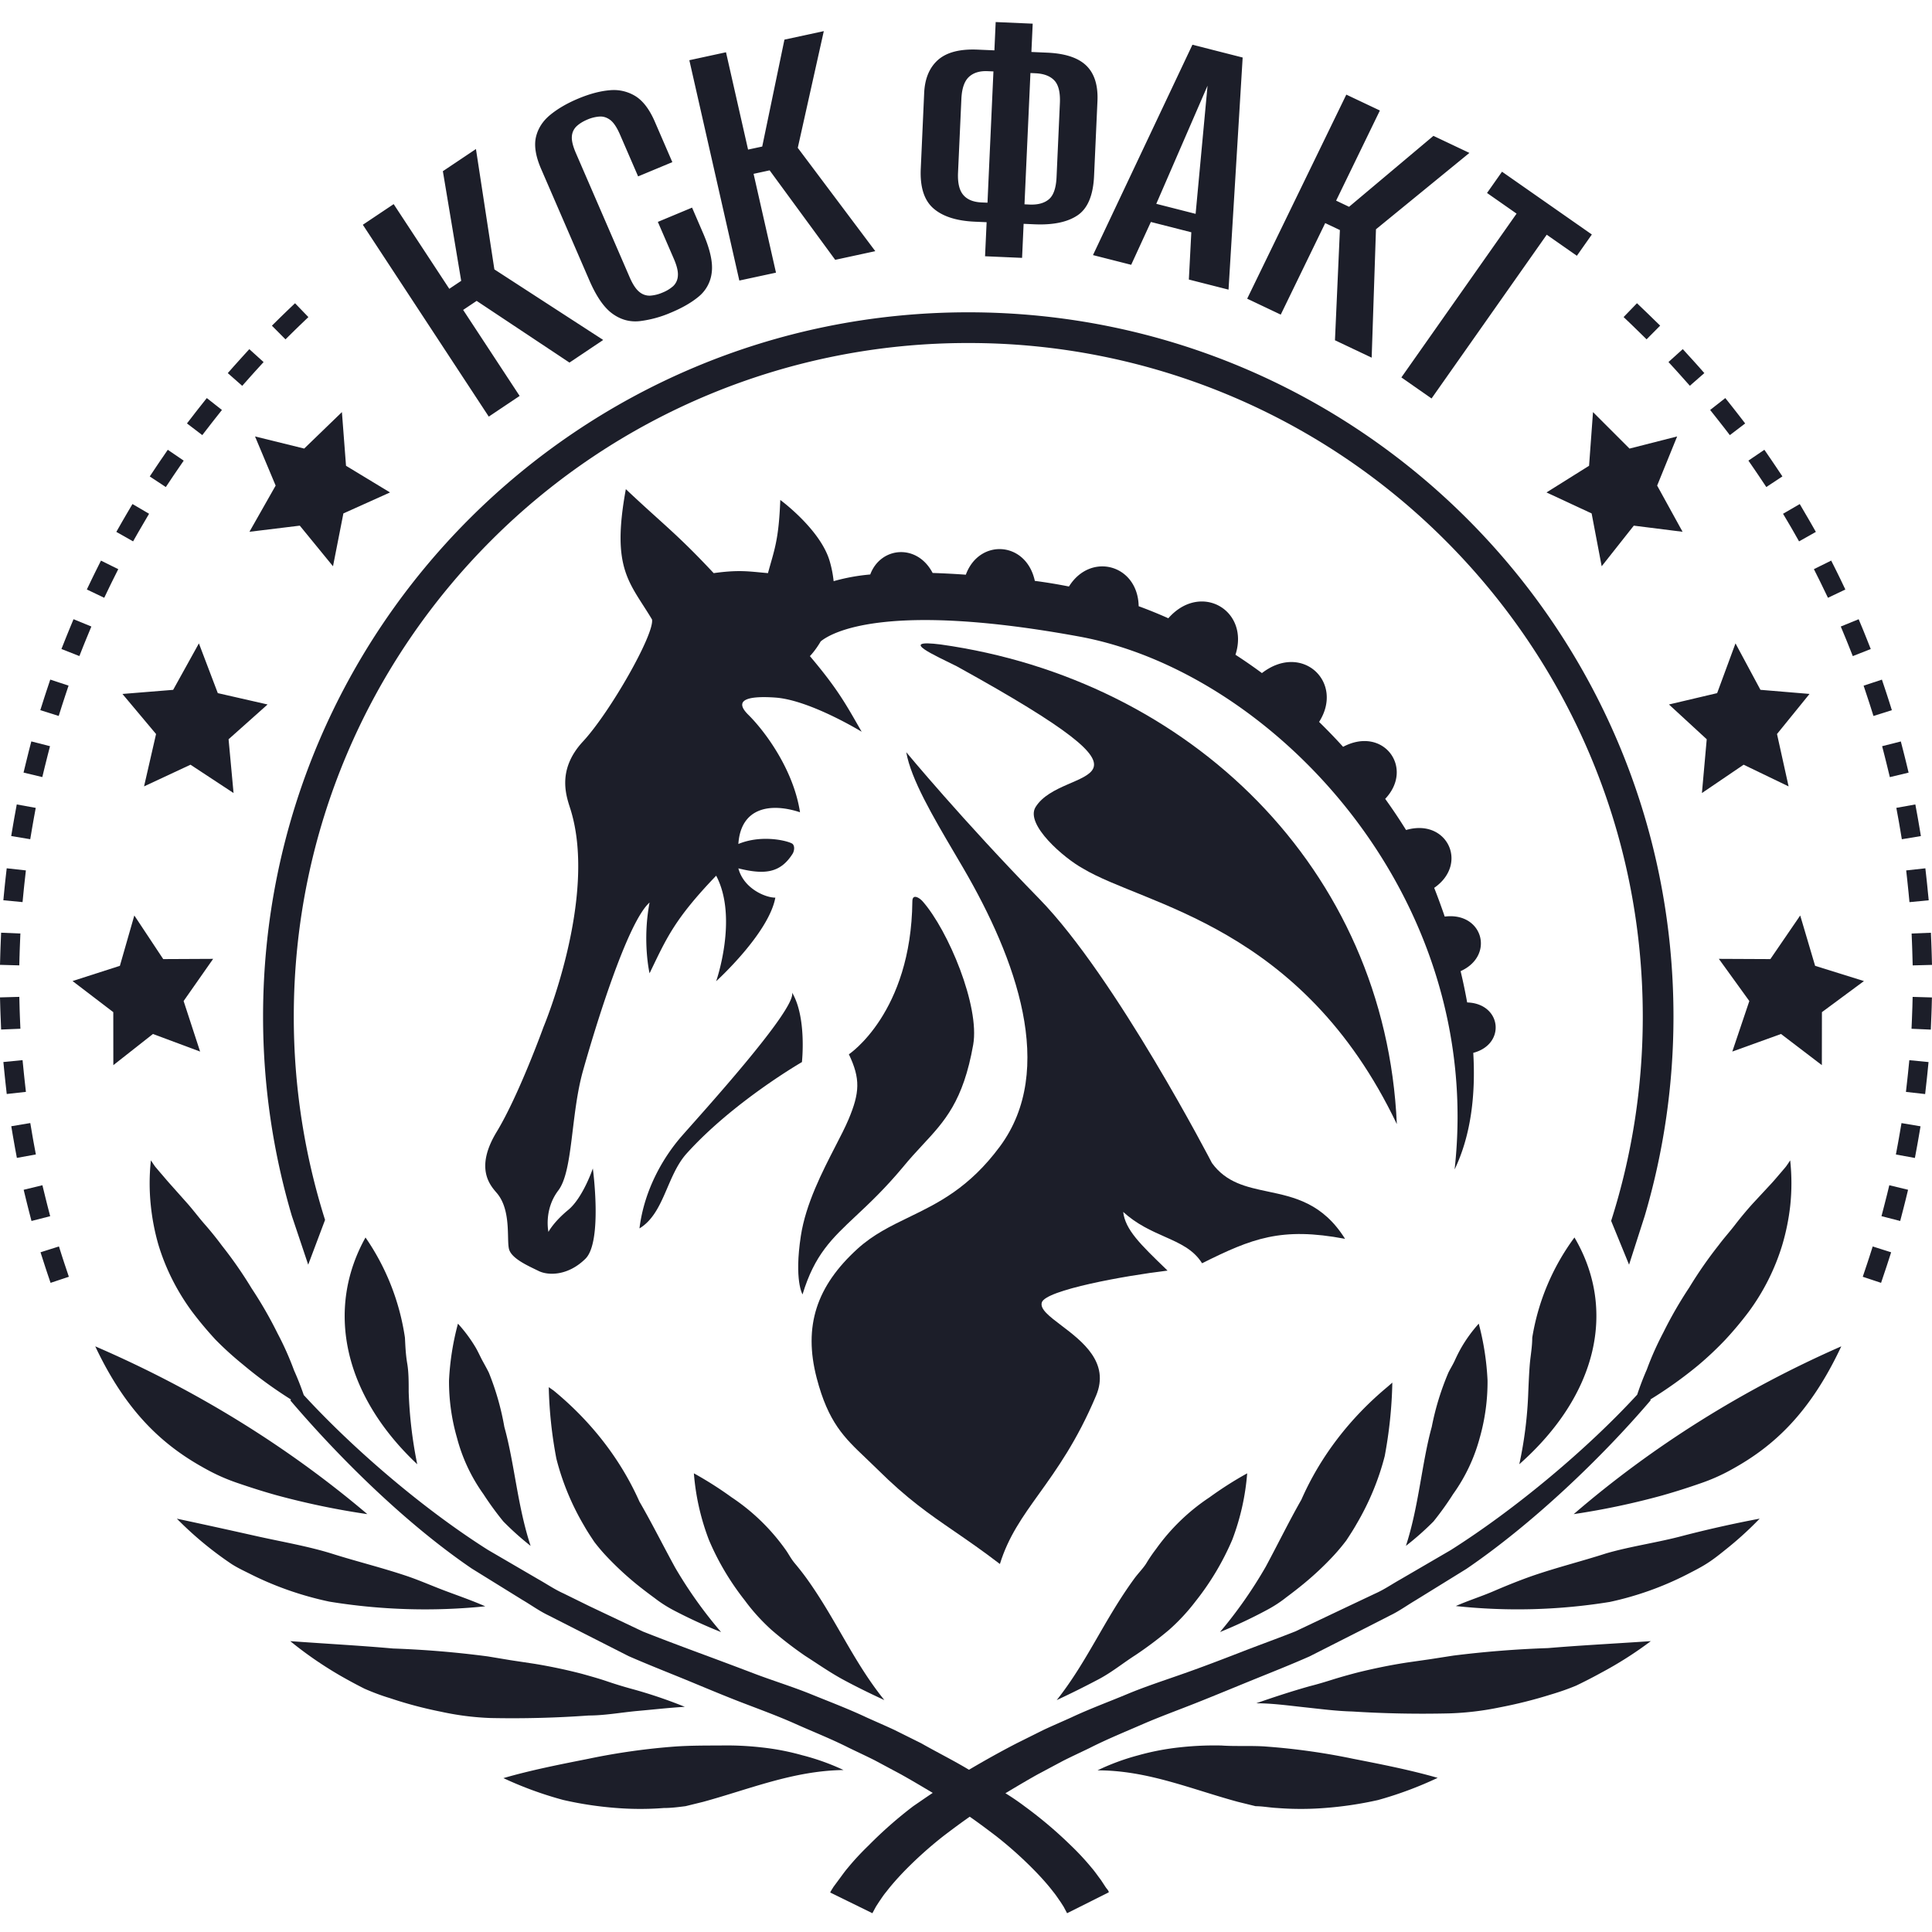 <svg xmlns="http://www.w3.org/2000/svg" width="80" height="80" fill="none" viewBox="0 0 80 80">
    <g fill="#1C1E29" clip-path="url(#a)">
        <path d="M26.479 50.866c1.02-.617 1.121-2.159 1.937-3.084 1.937-2.158 4.79-3.803 4.79-3.803s.205-1.85-.407-2.878c.19.693-3.873 5.14-4.587 5.962-.714.822-1.53 2.158-1.733 3.803ZM68.874 61.91c.526-.149 1.03-.311 1.518-.481.473-.16.925-.362 1.35-.603 1.69-.936 3.2-2.298 4.502-5.077-4.079 1.79-7.817 4.135-11.08 6.948a31.086 31.086 0 0 0 3.71-.786Zm-2.381 2.417c-.996.321-2.055.584-3.086.942-.519.184-1.02.386-1.532.606-.509.222-1.057.391-1.593.628 2.124.228 4.273.171 6.379-.171a13.04 13.04 0 0 0 3.189-1.135c.262-.137.533-.27.797-.436.263-.164.502-.35.749-.55a14.513 14.513 0 0 0 1.468-1.327 48.671 48.671 0 0 0-3.189.713c-1.013.273-2.193.438-3.182.73Zm-6.315 4.228-.95.148-.977.14c-.651.1-1.305.233-1.975.396-.33.084-.67.178-1.008.281-.339.107-.679.212-1.04.303-.71.2-1.445.438-2.21.706.661 0 1.315.092 1.976.163.661.07 1.346.161 1.998.177 1.343.085 2.69.11 4.034.078a12.168 12.168 0 0 0 2.072-.248 19.048 19.048 0 0 0 2.105-.528c.365-.108.719-.23 1.066-.375.337-.162.685-.34 1.03-.53a15.704 15.704 0 0 0 2.058-1.31c-1.525.104-2.927.175-4.258.288a43.1 43.1 0 0 0-3.92.311Zm-7.783 3.763c-.602-.04-1.246 0-1.815-.04a13.043 13.043 0 0 0-1.724.075 10.53 10.53 0 0 0-1.729.332 9.497 9.497 0 0 0-1.681.621c2.075 0 3.877.78 5.816 1.305l.732.18c.29 0 .587.06.9.075.649.05 1.3.05 1.947 0a15.21 15.21 0 0 0 2.22-.33 15.49 15.49 0 0 0 2.47-.919c-1.133-.325-2.292-.553-3.493-.788a27.44 27.44 0 0 0-3.643-.51Zm10.954-15.867c-.03.353-.048.755-.066 1.184a16.794 16.794 0 0 1-.372 2.996c3.266-2.89 4.023-6.436 2.284-9.39a9.55 9.55 0 0 0-1.748 4.15c0 .356-.064.707-.098 1.06Zm-3.105-.125c-.081.18-.187.343-.27.514a11.216 11.216 0 0 0-.688 2.243c-.415 1.503-.535 3.29-1.07 4.928A11.76 11.76 0 0 0 59.358 63c.293-.364.564-.742.812-1.132a7.19 7.19 0 0 0 1.102-2.328 8.496 8.496 0 0 0 .324-2.378 11.17 11.17 0 0 0-.364-2.352c-.278.308-.518.64-.721.99a6.37 6.37 0 0 0-.267.526Zm-6.987 9.82c.25-.186.491-.373.726-.566.446-.367.864-.76 1.25-1.177a8.38 8.38 0 0 0 .515-.617c.146-.224.291-.443.421-.675.525-.89.919-1.839 1.17-2.82.188-1.005.295-2.022.314-3.04l-.195.171c-1.568 1.302-2.79 2.899-3.571 4.677-.5.875-.959 1.815-1.476 2.777a18.53 18.53 0 0 1-1.894 2.704c.662-.27 1.31-.574 1.935-.91.286-.152.556-.326.805-.524Zm-6.247 2.393c.49-.328.96-.68 1.405-1.056a8.27 8.27 0 0 0 1.092-1.178 11.108 11.108 0 0 0 1.518-2.546 9.876 9.876 0 0 0 .618-2.751c-.544.3-1.063.633-1.558.992a8.468 8.468 0 0 0-2.216 2.142 6.34 6.34 0 0 0-.402.59c-.12.197-.346.424-.5.637-1.244 1.703-1.951 3.44-3.211 5.029a38.797 38.797 0 0 0 1.726-.858c.554-.291 1.027-.682 1.528-1.001Z"/>
        <path d="M45.59 77.85c-.13-.17-.25-.349-.387-.507a10.682 10.682 0 0 0-.856-.922 17.586 17.586 0 0 0-1.91-1.618 10.349 10.349 0 0 0-.805-.55c.442-.263.886-.529 1.336-.78l1.058-.564c.354-.178.725-.35 1.08-.521.718-.366 1.474-.673 2.216-.996.742-.322 1.51-.598 2.266-.9.756-.3 1.547-.63 2.32-.944.774-.314 1.55-.621 2.315-.959l2.226-1.128 1.11-.567c.372-.178.703-.42 1.058-.63l2.104-1.3c2.713-1.85 5.572-4.568 7.636-6.99l-.027-.02c.689-.424 1.344-.89 1.96-1.397.407-.34.791-.702 1.15-1.08.35-.377.672-.762.978-1.169a9.13 9.13 0 0 0 1.38-2.75 9.398 9.398 0 0 0 .33-1.616 8.847 8.847 0 0 0 0-1.893c-.064.092-.13.2-.194.279l-.192.226c-.13.15-.258.306-.389.448l-.78.84a15.03 15.03 0 0 0-.712.853c-.216.284-.475.57-.693.863a17.484 17.484 0 0 0-1.224 1.762 16.956 16.956 0 0 0-1.066 1.85c-.263.5-.494 1.012-.685 1.536a11.8 11.8 0 0 0-.4 1.044c-2.09 2.273-5.049 4.743-7.718 6.434l-2.089 1.217c-.346.194-.676.423-1.047.587l-1.104.522-2.2 1.044c-.759.3-1.533.577-2.29.873-.759.293-1.516.585-2.307.863-.79.28-1.61.544-2.36.858-.753.315-1.557.61-2.316.967-.379.172-.767.337-1.146.514l-1.118.557c-.67.346-1.33.715-1.975 1.096-.645-.388-1.306-.715-1.976-1.096l-1.12-.557c-.38-.177-.766-.343-1.145-.514-.757-.357-1.54-.652-2.313-.967-.775-.314-1.613-.57-2.364-.858a242.6 242.6 0 0 0-2.304-.863c-.774-.289-1.532-.572-2.29-.873L24.41 66.51l-1.073-.528c-.369-.166-.701-.394-1.047-.588l-2.087-1.217c-2.665-1.687-5.537-4.142-7.625-6.411-.117-.344-.25-.683-.4-1.016a12.498 12.498 0 0 0-.687-1.541 16.96 16.96 0 0 0-1.069-1.856 17.24 17.24 0 0 0-1.229-1.77 13.8 13.8 0 0 0-.695-.864c-.252-.285-.463-.571-.712-.857l-.762-.856c-.128-.143-.257-.3-.388-.45l-.194-.228c-.065-.08-.129-.188-.194-.279a8.793 8.793 0 0 0 0 1.898 9.28 9.28 0 0 0 .308 1.584c.294.98.76 1.912 1.384 2.763.306.407.63.794.978 1.172.362.369.748.718 1.156 1.048.62.521 1.283 1.002 1.98 1.44l-.035.03c2.064 2.421 4.8 5.115 7.514 6.965l2.104 1.303c.354.207.686.45 1.057.629l1.112.566 2.224 1.13c.767.335 1.548.643 2.315.956.765.315 1.564.653 2.32.945.758.292 1.533.573 2.266.901.734.329 1.5.629 2.218.994.354.171.724.343 1.08.522l1.055.565c.45.25.895.515 1.338.78-.266.177-.524.357-.806.55a17.44 17.44 0 0 0-1.853 1.63c-.305.294-.59.6-.856.923-.136.158-.257.336-.386.507l-.21.284c-.057.095-.097.151-.135.23l1.748.858.145-.27.129-.2c.096-.138.185-.28.3-.416.208-.272.45-.544.7-.807a16.486 16.486 0 0 1 1.668-1.503c.356-.271.718-.542 1.089-.8.372.258.732.529 1.089.8a16.39 16.39 0 0 1 1.667 1.503c.252.263.494.535.702.807.113.136.202.279.3.415l.129.201.144.27 1.725-.864c0-.077-.08-.136-.138-.229l-.183-.279ZM9.895 61.428c.496.17 1.008.333 1.543.483 1.237.336 2.496.6 3.773.786-3.317-2.813-7.119-5.157-11.267-6.948 1.31 2.78 2.862 4.141 4.578 5.077.431.24.89.442 1.373.602Zm10.199 5.086c-.535-.235-1.087-.427-1.622-.627-.535-.2-1.03-.42-1.558-.604-1.047-.357-2.126-.62-3.14-.94-1.015-.32-2.133-.505-3.205-.747-1.07-.24-2.142-.476-3.245-.711a14.624 14.624 0 0 0 2.256 1.872c.26.169.544.298.811.433 1.015.508 2.109.889 3.246 1.13a24.62 24.62 0 0 0 6.457.194Z"/>
        <path d="M24.385 71.035c.654 0 1.337-.126 1.998-.187.66-.058 1.313-.134 1.974-.172a19.597 19.597 0 0 0-2.207-.745 17.558 17.558 0 0 1-1.04-.32c-.33-.112-.677-.207-1.007-.3a22.06 22.06 0 0 0-1.973-.417l-.976-.147-.951-.158a40.869 40.869 0 0 0-3.93-.328c-1.33-.12-2.733-.194-4.254-.305.636.519 1.318.99 2.038 1.41.347.2.693.386 1.031.557.345.151.7.286 1.064.395.686.231 1.388.417 2.102.559.68.15 1.372.238 2.07.263 1.356.027 2.71-.008 4.061-.105Zm8.866 1.655a10.27 10.27 0 0 0-1.73-.335 12.79 12.79 0 0 0-1.72-.077c-.57 0-1.214 0-1.817.04-1.23.09-2.45.264-3.65.516-1.198.237-2.357.466-3.489.794.79.369 1.62.673 2.476.904.729.167 1.47.278 2.218.334.648.05 1.3.05 1.947 0 .314 0 .611-.04.9-.076l.732-.18c1.937-.53 3.738-1.289 5.811-1.317a9.634 9.634 0 0 0-1.678-.604ZM16.768 55.392a9.799 9.799 0 0 0-1.633-4.15c-1.649 2.953-.933 6.499 2.142 9.39a17.92 17.92 0 0 1-.354-2.997c0-.43 0-.824-.062-1.184-.061-.361-.076-.704-.093-1.06Zm3.474 1.447c-.083-.171-.182-.343-.274-.513-.09-.17-.172-.356-.272-.528a6.076 6.076 0 0 0-.733-.988c-.208.77-.332 1.559-.37 2.35a8.4 8.4 0 0 0 .33 2.377 7.08 7.08 0 0 0 1.095 2.332c.253.39.528.768.824 1.131a12 12 0 0 0 1.13 1.012c-.544-1.639-.668-3.424-1.088-4.925a11.024 11.024 0 0 0-.642-2.248Zm2.675.736-.194-.136c.022.994.128 1.986.316 2.965.245.963.63 1.899 1.15 2.778.128.228.274.445.42.665.16.209.332.413.518.609.388.41.806.798 1.252 1.16.236.19.478.374.73.558.249.194.52.366.809.517.628.327 1.276.626 1.941.89a18.145 18.145 0 0 1-1.9-2.666c-.52-.948-.98-1.875-1.481-2.736-.778-1.75-1.995-3.32-3.56-4.604Zm9.02 9.908c.445.385.912.746 1.405 1.084.498.318 1.005.674 1.55.972.547.296 1.125.58 1.728.858-1.285-1.59-1.992-3.326-3.213-5.029a11.01 11.01 0 0 0-.499-.638c-.176-.213-.256-.396-.4-.59a8.525 8.525 0 0 0-2.217-2.142 15.163 15.163 0 0 0-1.559-.991 9.86 9.86 0 0 0 .62 2.75c.375.892.878 1.738 1.493 2.518.318.434.685.837 1.092 1.208Zm-10.42-51.088-2.339-3.562.559-.374 3.843 2.555 1.397-.937-4.506-2.922-.763-4.984-1.37.918.759 4.54-.493.33-2.303-3.507-1.277.855 5.215 7.944 1.277-.856Zm2.891-4.778c.289.666.606 1.123.952 1.372.345.25.72.352 1.125.309a4.65 4.65 0 0 0 1.286-.349c.482-.2.872-.426 1.17-.676a1.5 1.5 0 0 0 .53-.99c.054-.41-.066-.958-.364-1.643l-.45-1.043-1.417.591.665 1.535c.125.29.18.523.164.7a.632.632 0 0 1-.192.423 1.52 1.52 0 0 1-.448.271 1.547 1.547 0 0 1-.504.125.652.652 0 0 1-.45-.154c-.141-.112-.274-.313-.4-.603l-2.226-5.14c-.13-.299-.186-.535-.168-.708a.631.631 0 0 1 .203-.417c.116-.106.263-.196.44-.27a1.54 1.54 0 0 1 .504-.124c.158-.01.307.04.447.146.139.108.273.311.402.61l.746 1.722 1.417-.59-.727-1.68c-.222-.511-.491-.863-.807-1.057a1.707 1.707 0 0 0-1.061-.24c-.393.033-.825.147-1.297.344-.462.193-.85.418-1.162.674-.313.256-.51.564-.594.923-.082.36-.01.8.216 1.32l2 4.619Zm7.724-.327-.928-4.092.665-.144 2.715 3.705 1.66-.359-3.21-4.278 1.078-4.833-1.63.352-.92 4.427-.586.126-.914-4.03-1.518.329 2.07 9.124 1.518-.327Zm8.238-2.11.484.021-.065 1.41 1.533.067.064-1.41.452.02c.773.033 1.368-.091 1.786-.375.416-.284.643-.826.679-1.63l.14-3.09c.03-.655-.123-1.145-.458-1.473-.335-.327-.874-.506-1.616-.539l-.661-.029.054-1.172-1.533-.067-.053 1.172-.693-.03c-.731-.032-1.276.108-1.635.42-.358.314-.552.77-.58 1.373l-.141 3.138c-.035.76.14 1.308.523 1.642.383.335.957.519 1.72.552Zm2.175-3.438c.041-.903.083-1.809.123-2.718l.21.01c.343.015.604.113.778.295.175.183.253.501.231.955l-.137 3.043c-.02.455-.126.763-.316.923-.19.162-.458.234-.802.22l-.21-.01.123-2.718ZM39.67 7.148l.139-3.058c.02-.423.121-.723.307-.9.186-.176.446-.258.78-.243l.24.01-.123 2.718c-.042.904-.082 1.81-.123 2.718l-.242-.01c-.345-.015-.599-.119-.761-.312-.164-.192-.236-.5-.217-.923Zm7.17 3.817.815-1.774 1.675.427-.102 1.957 1.643.418.585-9.611-2.08-.53-4.118 8.711 1.582.402Zm3.162-7.417-.494 5.307-1.629-.415 2.123-4.892Zm4.872 5.69.608.288-.204 4.564 1.52.72.178-5.316 3.869-3.162-1.49-.706-3.493 2.937-.536-.255 1.812-3.732-1.39-.658-4.105 8.45 1.39.66 1.841-3.79Zm3.154 6.39 1.249.872 4.77-6.781 1.248.872.62-.881-3.72-2.6-.62.881 1.223.855-4.77 6.782Zm16.271 6.444.196.345.696-.392-.197-.346c-.089-.156-.18-.31-.27-.464l-.2-.343-.692.402.203.343c.09.151.177.302.264.454Zm.989 1.852c.079.156.155.313.23.47l.174.359.72-.343-.172-.36a36.3 36.3 0 0 0-.235-.48l-.179-.357-.716.354.178.357Zm-7.392-10.153.285.28.563-.567-.286-.278a35.93 35.93 0 0 0-.386-.374l-.288-.276-.554.573.289.275.377.367Zm1.813 1.906.264.297.6-.525-.265-.3a32.568 32.568 0 0 0-.36-.398l-.268-.295-.592.535.27.295c.117.13.235.26.35.39Zm3.209 4.159.221.331.667-.44-.221-.33c-.1-.15-.2-.297-.301-.445l-.225-.328-.661.449.226.328c.099.145.198.29.294.435Zm-1.532-2.134.243.316.635-.484-.244-.316c-.11-.141-.219-.282-.33-.422l-.249-.313-.627.493.248.313.324.413Zm7.635 26.594a30.8 30.8 0 0 1-.056.522l-.044.395.795.09.044-.395c.02-.178.04-.356.057-.534l.04-.396-.796-.078-.04.396Zm-1.728-15.527c.055.166.11.331.163.498l.12.38.762-.24-.12-.38c-.055-.17-.109-.34-.166-.508l-.126-.377-.758.25.125.377Zm1.302 5.075c.032.171.061.343.09.515l.066.392.789-.131-.066-.392c-.03-.176-.06-.352-.092-.526l-.072-.392-.787.142.072.392Zm.577 5.209c.007.175.012.35.017.525l.011.397.8-.021-.011-.398a44.75 44.75 0 0 0-.018-.535l-.016-.398-.799.032.016.398Zm-1.748 12.938c-.054.167-.108.334-.165.5l-.126.377.758.252.126-.377c.058-.17.114-.339.169-.51l.122-.378-.763-.242-.121.378Zm1.246-5.095c-.03.172-.06.346-.092.517l-.073.392.787.144.072-.391c.033-.176.064-.352.094-.528l.067-.392-.788-.133-.067.39Zm.305-10.458.054.522.038.396.797-.077-.04-.395a28.078 28.078 0 0 0-.055-.534l-.044-.395-.794.087.044.396Zm.213 5.24-.019.525-.017.396.799.035.016-.398c.008-.179.014-.356.02-.536l.01-.398-.799-.023-.01.398Zm-1.05 7.787-.13.51-.1.384.775.199.1-.385c.045-.172.088-.346.132-.52l.094-.387-.777-.188-.094.387Zm-.104-18.181c.043.17.085.338.126.508l.094.387.777-.186-.093-.387a37.799 37.799 0 0 0-.13-.519l-.099-.385-.774.196.099.386Zm-1.658-4.972c.067.162.133.324.197.486l.147.37.744-.293-.147-.37a41.058 41.058 0 0 0-.2-.496l-.154-.368-.74.302.153.37ZM10.295 15.678c.116-.131.233-.261.351-.391l.269-.294-.592-.535-.268.294-.36.4-.263.298.598.527.265-.299ZM3.433 26.796c.065-.162.131-.324.198-.485l.152-.368-.738-.303-.153.368c-.067.165-.135.33-.201.496l-.147.37.743.292.146-.37Zm-.883 2.471.163-.499.126-.377-.758-.251-.125.377a33.5 33.5 0 0 0-.166.509l-.121.38.762.24.12-.38Zm-1.232 5.091c.029-.172.06-.343.09-.515l.072-.39-.786-.143-.071.39c-.033.176-.063.351-.093.527l-.066.392.788.131.066-.392Zm3.17-9.963c.076-.158.153-.315.231-.471l.178-.356-.716-.354-.177.355c-.08.16-.158.32-.236.481l-.172.359.72.344.172-.358ZM.973 36.958c.017-.174.035-.348.055-.521l.044-.395-.794-.088-.045.395c-.02.177-.038.355-.056.533l-.038.396.795.076.039-.396ZM5.708 22.07l.264-.453.201-.343-.688-.403-.202.343c-.09.154-.18.308-.269.464l-.197.346.694.393.197-.347ZM.828 42.2a37.191 37.191 0 0 1-.018-.524l-.01-.398-.8.022.011.397c.005.179.012.358.02.537l.015.397.799-.033-.017-.398ZM.81 39.577c.004-.176.011-.35.018-.525l.016-.397-.798-.034-.016.398a37.03 37.03 0 0 0-.019.536L0 39.952l.799.022.01-.397Zm1.035-7.787.127-.508.099-.384-.774-.198-.1.386-.128.518-.094.387.777.186.093-.386Zm.133 18.185c-.043-.17-.086-.34-.127-.51l-.095-.387-.776.188.094.386c.042.174.086.347.13.52l.1.386.774-.198-.1-.385Zm5.109-30.138c.097-.146.196-.29.295-.435l.225-.328-.66-.449-.224.328c-.102.147-.202.296-.301.444l-.221.332.665.439.221-.33Zm5.018-6.065c.125-.123.25-.245.377-.366l.288-.276-.553-.573-.289.275c-.129.124-.257.248-.385.374l-.284.28.562.566.284-.28Zm-9.544 38.22-.12-.379-.763.241.122.38c.055.17.11.34.167.51l.127.376.757-.252-.126-.378c-.056-.165-.11-.331-.164-.498Zm-1.149-4.579a32.482 32.482 0 0 1-.091-.518l-.067-.392-.787.132.066.393.093.528.073.39.786-.143-.073-.39Zm7.208-29.71c.106-.14.214-.277.323-.415l.247-.312-.627-.493-.247.312c-.111.14-.221.28-.33.423l-.244.315.634.484.243-.314ZM1.029 44.816a43.48 43.48 0 0 1-.055-.522l-.04-.396-.794.078.039.396c.018.178.036.355.056.534l.044.394.794-.088-.044-.396Zm63.008-24.425 1.869.869.416 2.188 1.33-1.682 2.02.254-1.053-1.913.828-2.035-1.972.503-1.512-1.511-.163 2.223-1.763 1.104ZM72.2 31.665l1.862.898-.48-2.169 1.347-1.66-2.033-.17-1.033-1.923-.76 2.06-1.995.47 1.564 1.44-.199 2.227 1.727-1.173Zm1.548 11.15 1.691 1.29.003-2.194 1.74-1.287-2.022-.631-.617-2.085-1.236 1.806-2.133-.01 1.262 1.747-.705 2.092 2.017-.728ZM10.56 18.072l.854 2.035-1.085 1.913 2.085-.254 1.375 1.682.43-2.188 1.931-.869-1.822-1.104-.17-2.223-1.562 1.51-2.036-.502Zm-1.541 10.63-.783-2.061-1.066 1.924-2.1.17 1.392 1.66-.497 2.168 1.923-.898 1.783 1.173-.206-2.227 1.615-1.44-2.061-.47ZM4.693 44.106l1.64-1.291 1.953.728-.683-2.092 1.223-1.747-2.067.01-1.197-1.806-.598 2.085-1.96.63 1.687 1.288.002 2.195Z"/>
        <path d="m67.456 52.368.649-2.021a29.128 29.128 0 0 0 1.19-8.255c0-16.105-13.073-29.16-29.202-29.16-16.128 0-29.2 13.055-29.2 29.16 0 2.865.418 5.632 1.189 8.248l.68 2.028.698-1.854a27.874 27.874 0 0 1-1.295-8.421c0-7.703 3.125-14.671 8.18-19.721a27.857 27.857 0 0 1 19.748-8.168 27.858 27.858 0 0 1 19.749 8.168c5.055 5.05 8.18 12.017 8.182 19.72 0 2.951-.46 5.795-1.31 8.462l.742 1.814Z"/>
        <path d="M38.949 26.686c-1.803-.227-.226.453.675.907 9.587 5.299 4.384 4.01 3.258 5.824-.451.727 1.201 2.133 1.953 2.541 2.554 1.544 9.062 2.326 13.005 10.589-.469-10.588-8.587-18.417-18.891-19.861Z"/>
        <path d="M60.752 41.509c-.08-.44-.17-.875-.272-1.296 1.428-.642.923-2.46-.657-2.259-.147-.43-.294-.829-.436-1.19 1.437-.994.537-2.895-1.165-2.395a22.928 22.928 0 0 0-.864-1.29c1.216-1.285-.078-3.036-1.743-2.155a23.793 23.793 0 0 0-.994-1.031c1.052-1.65-.707-3.306-2.367-2.022a21.48 21.48 0 0 0-1.096-.759c.595-1.847-1.446-3.03-2.78-1.511a19.702 19.702 0 0 0-1.228-.499c-.033-1.727-1.989-2.258-2.887-.816-.46-.092-.93-.17-1.413-.233-.357-1.652-2.305-1.762-2.857-.256a35.645 35.645 0 0 0-1.375-.072c-.644-1.233-2.156-1.086-2.583.063a8.117 8.117 0 0 0-1.516.277 4.634 4.634 0 0 0-.166-.838c-.388-1.313-2.043-2.525-2.043-2.525-.064 1.68-.25 2.07-.51 3.03-.79-.068-1.178-.148-2.248 0-1.532-1.637-2.05-1.982-3.637-3.477-.613 3.334.166 3.857 1.084 5.397.103.607-1.736 3.84-2.86 5.052-1.122 1.212-.666 2.323-.51 2.828 1.123 3.638-1.123 8.992-1.123 8.992s-1.021 2.829-1.94 4.344c-.92 1.516-.258 2.223 0 2.526.612.707.408 1.92.51 2.324.102.404.817.707 1.226.91.408.2 1.225.2 1.94-.506.715-.708.306-3.739.306-3.739s-.408 1.213-1.02 1.718c-.613.505-.818.91-.818.91s-.204-.91.409-1.718c.612-.808.51-3.132 1.02-4.95.512-1.82 1.839-6.163 2.758-6.971-.306 1.616 0 2.93 0 2.93.7-1.444 1.014-2.224 2.758-4.042.919 1.741 0 4.37 0 4.37s2.176-1.972 2.45-3.46c-.408 0-1.306-.37-1.531-1.213 1.08.268 1.736.202 2.247-.606.062-.101.102-.303 0-.404-.102-.101-1.22-.423-2.247 0 .102-1.515 1.328-1.717 2.553-1.313-.267-1.748-1.43-3.334-2.145-4.041-.714-.708.248-.77 1.124-.708 1.43.101 3.574 1.415 3.574 1.415-.652-1.135-.978-1.752-2.144-3.132 0 0 .216-.214.448-.61.433-.354 2.663-1.676 10.71-.199 7.981 1.465 16.808 10.705 15.538 22.066.691-1.441.872-3.134.773-4.829 1.363-.356 1.178-2.043-.253-2.087Z"/>
        <path d="M34.593 47.463c-.544 1.057-1.23 2.389-1.432 3.715-.282 1.848.07 2.421.07 2.421.501-1.646 1.205-2.306 2.212-3.252.551-.517 1.194-1.12 1.943-2.016.28-.344.552-.637.812-.917.918-.987 1.686-1.813 2.1-4.154.28-1.596-1.034-4.737-2.096-5.94-.136-.154-.423-.322-.423 0-.047 4.628-2.629 6.336-2.629 6.336.484 1.013.452 1.59-.017 2.703-.133.314-.325.688-.54 1.104Z"/>
        <path d="M41.404 64.762c.348-1.13.936-1.952 1.625-2.913.728-1.016 1.57-2.19 2.356-4.055.583-1.378-.58-2.26-1.442-2.914-.493-.374-.89-.675-.803-.95.159-.513 3.448-1.108 5.206-1.317l-.044-.043c-1.084-1.047-1.706-1.647-1.793-2.387.566.515 1.166.78 1.713 1.023.634.282 1.197.531 1.553 1.103 2.077-1.035 3.28-1.51 5.921-1.012-.926-1.48-2.103-1.727-3.195-1.958-.889-.188-1.722-.363-2.317-1.181 0 0-3.982-7.696-7.146-10.936-3.165-3.24-5.512-6.075-5.512-6.075.197 1.119 1.103 2.66 1.995 4.175l.374.637c2.167 3.72 3.866 8.328 1.51 11.513-1.272 1.719-2.565 2.346-3.765 2.928-.757.367-1.478.716-2.132 1.31-1.69 1.538-2.253 3.194-1.69 5.353.48 1.841 1.144 2.47 2.029 3.31.153.146.313.298.48.463 1.244 1.234 2.127 1.841 3.18 2.565.558.384 1.164.8 1.897 1.361Z"/>
    </g>
    <defs>
        <clipPath id="a">
            <path fill="#fff" d="M0 0h80v80H0z"/>
        </clipPath>
    </defs>
</svg>